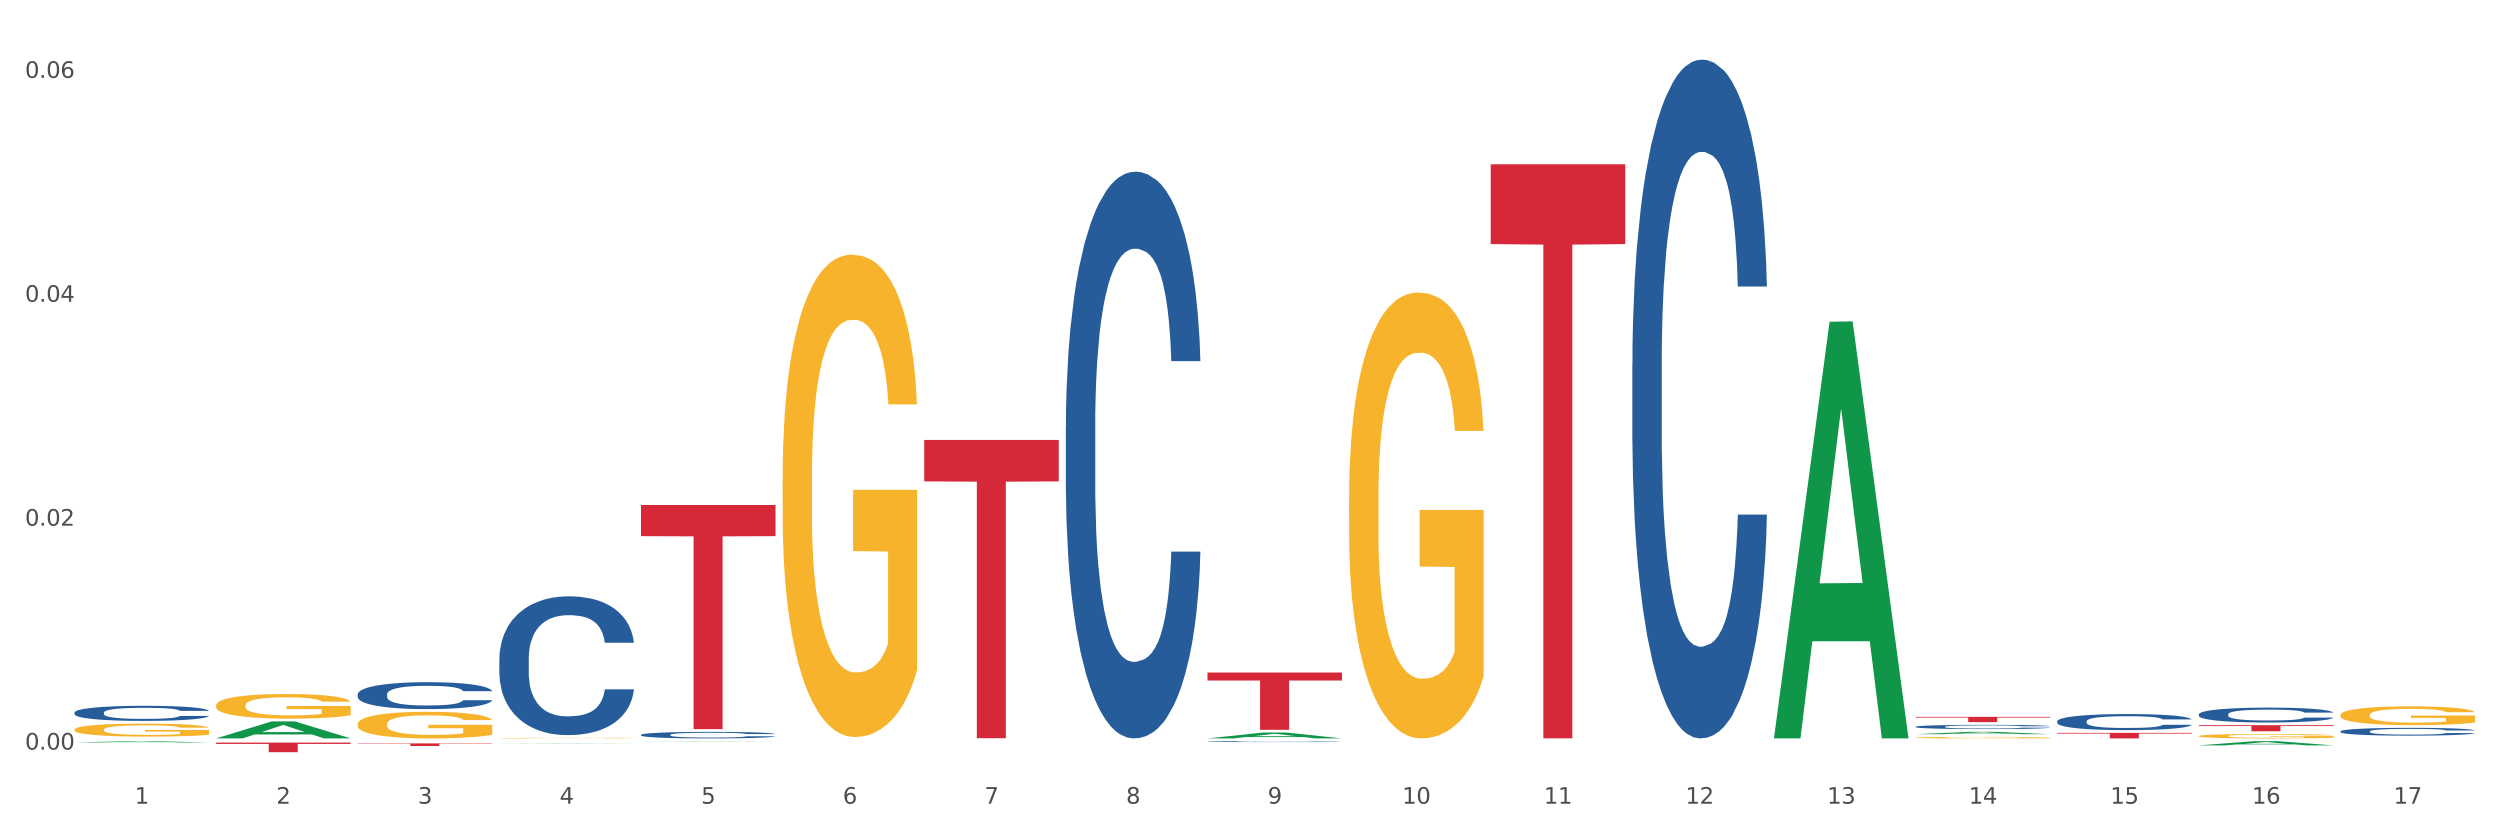 <?xml version="1.0" encoding="utf-8" standalone="no"?>
<!DOCTYPE svg PUBLIC "-//W3C//DTD SVG 1.1//EN"
  "http://www.w3.org/Graphics/SVG/1.1/DTD/svg11.dtd">
<svg xmlns:xlink="http://www.w3.org/1999/xlink" width="1080pt" height="360pt" viewBox="0 0 1080 360" xmlns="http://www.w3.org/2000/svg" version="1.1">
 <rect x="0" y="0" width="1080" height="360" fill="#333333" stroke="none"/>
 <defs>
  <style type="text/css">*{stroke-linejoin: round; stroke-linecap: butt}</style>
 </defs>
 <g id="figure_1">
  <g id="patch_1">
   <path d="M 0 360 
L 1080 360 
L 1080 0 
L 0 0 
z
" style="fill: #ffffff; stroke: #ffffff; stroke-linejoin: miter"/>
  </g>
  <g id="axes_1">
   <g id="matplotlib.axis_1">
    <g id="xtick_1">
     <g id="text_1">
      <!-- 1 -->
      <g style="fill: #4d4d4d" transform="translate(58.182 347.204) scale(0.096 -0.096)">
       <defs>
        <path id="DejaVuSans-31" d="M 794 531 
L 1825 531 
L 1825 4091 
L 703 3866 
L 703 4441 
L 1819 4666 
L 2450 4666 
L 2450 531 
L 3481 531 
L 3481 0 
L 794 0 
L 794 531 
z
" transform="scale(0.016)"/>
       </defs>
       <use xlink:href="#DejaVuSans-31"/>
      </g>
     </g>
    </g>
    <g id="xtick_2">
     <g id="text_2">
      <!-- 2 -->
      <g style="fill: #4d4d4d" transform="translate(119.364 347.204) scale(0.096 -0.096)">
       <defs>
        <path id="DejaVuSans-32" d="M 1228 531 
L 3431 531 
L 3431 0 
L 469 0 
L 469 531 
Q 828 903 1448 1529 
Q 2069 2156 2228 2338 
Q 2531 2678 2651 2914 
Q 2772 3150 2772 3378 
Q 2772 3750 2511 3984 
Q 2250 4219 1831 4219 
Q 1534 4219 1204 4116 
Q 875 4013 500 3803 
L 500 4441 
Q 881 4594 1212 4672 
Q 1544 4750 1819 4750 
Q 2544 4750 2975 4387 
Q 3406 4025 3406 3419 
Q 3406 3131 3298 2873 
Q 3191 2616 2906 2266 
Q 2828 2175 2409 1742 
Q 1991 1309 1228 531 
z
" transform="scale(0.016)"/>
       </defs>
       <use xlink:href="#DejaVuSans-32"/>
      </g>
     </g>
    </g>
    <g id="xtick_3">
     <g id="text_3">
      <!-- 3 -->
      <g style="fill: #4d4d4d" transform="translate(180.545 347.204) scale(0.096 -0.096)">
       <defs>
        <path id="DejaVuSans-33" d="M 2597 2516 
Q 3050 2419 3304 2112 
Q 3559 1806 3559 1356 
Q 3559 666 3084 287 
Q 2609 -91 1734 -91 
Q 1441 -91 1130 -33 
Q 819 25 488 141 
L 488 750 
Q 750 597 1062 519 
Q 1375 441 1716 441 
Q 2309 441 2620 675 
Q 2931 909 2931 1356 
Q 2931 1769 2642 2001 
Q 2353 2234 1838 2234 
L 1294 2234 
L 1294 2753 
L 1863 2753 
Q 2328 2753 2575 2939 
Q 2822 3125 2822 3475 
Q 2822 3834 2567 4026 
Q 2313 4219 1838 4219 
Q 1578 4219 1281 4162 
Q 984 4106 628 3988 
L 628 4550 
Q 988 4650 1302 4700 
Q 1616 4750 1894 4750 
Q 2613 4750 3031 4423 
Q 3450 4097 3450 3541 
Q 3450 3153 3228 2886 
Q 3006 2619 2597 2516 
z
" transform="scale(0.016)"/>
       </defs>
       <use xlink:href="#DejaVuSans-33"/>
      </g>
     </g>
    </g>
    <g id="xtick_4">
     <g id="text_4">
      <!-- 4 -->
      <g style="fill: #4d4d4d" transform="translate(241.726 347.204) scale(0.096 -0.096)">
       <defs>
        <path id="DejaVuSans-34" d="M 2419 4116 
L 825 1625 
L 2419 1625 
L 2419 4116 
z
M 2253 4666 
L 3047 4666 
L 3047 1625 
L 3713 1625 
L 3713 1100 
L 3047 1100 
L 3047 0 
L 2419 0 
L 2419 1100 
L 313 1100 
L 313 1709 
L 2253 4666 
z
" transform="scale(0.016)"/>
       </defs>
       <use xlink:href="#DejaVuSans-34"/>
      </g>
     </g>
    </g>
    <g id="xtick_5">
     <g id="text_5">
      <!-- 5 -->
      <g style="fill: #4d4d4d" transform="translate(302.908 347.204) scale(0.096 -0.096)">
       <defs>
        <path id="DejaVuSans-35" d="M 691 4666 
L 3169 4666 
L 3169 4134 
L 1269 4134 
L 1269 2991 
Q 1406 3038 1543 3061 
Q 1681 3084 1819 3084 
Q 2600 3084 3056 2656 
Q 3513 2228 3513 1497 
Q 3513 744 3044 326 
Q 2575 -91 1722 -91 
Q 1428 -91 1123 -41 
Q 819 9 494 109 
L 494 744 
Q 775 591 1075 516 
Q 1375 441 1709 441 
Q 2250 441 2565 725 
Q 2881 1009 2881 1497 
Q 2881 1984 2565 2268 
Q 2250 2553 1709 2553 
Q 1456 2553 1204 2497 
Q 953 2441 691 2322 
L 691 4666 
z
" transform="scale(0.016)"/>
       </defs>
       <use xlink:href="#DejaVuSans-35"/>
      </g>
     </g>
    </g>
    <g id="xtick_6">
     <g id="text_6">
      <!-- 6 -->
      <g style="fill: #4d4d4d" transform="translate(364.089 347.204) scale(0.096 -0.096)">
       <defs>
        <path id="DejaVuSans-36" d="M 2113 2584 
Q 1688 2584 1439 2293 
Q 1191 2003 1191 1497 
Q 1191 994 1439 701 
Q 1688 409 2113 409 
Q 2538 409 2786 701 
Q 3034 994 3034 1497 
Q 3034 2003 2786 2293 
Q 2538 2584 2113 2584 
z
M 3366 4563 
L 3366 3988 
Q 3128 4100 2886 4159 
Q 2644 4219 2406 4219 
Q 1781 4219 1451 3797 
Q 1122 3375 1075 2522 
Q 1259 2794 1537 2939 
Q 1816 3084 2150 3084 
Q 2853 3084 3261 2657 
Q 3669 2231 3669 1497 
Q 3669 778 3244 343 
Q 2819 -91 2113 -91 
Q 1303 -91 875 529 
Q 447 1150 447 2328 
Q 447 3434 972 4092 
Q 1497 4750 2381 4750 
Q 2619 4750 2861 4703 
Q 3103 4656 3366 4563 
z
" transform="scale(0.016)"/>
       </defs>
       <use xlink:href="#DejaVuSans-36"/>
      </g>
     </g>
    </g>
    <g id="xtick_7">
     <g id="text_7">
      <!-- 7 -->
      <g style="fill: #4d4d4d" transform="translate(425.271 347.204) scale(0.096 -0.096)">
       <defs>
        <path id="DejaVuSans-37" d="M 525 4666 
L 3525 4666 
L 3525 4397 
L 1831 0 
L 1172 0 
L 2766 4134 
L 525 4134 
L 525 4666 
z
" transform="scale(0.016)"/>
       </defs>
       <use xlink:href="#DejaVuSans-37"/>
      </g>
     </g>
    </g>
    <g id="xtick_8">
     <g id="text_8">
      <!-- 8 -->
      <g style="fill: #4d4d4d" transform="translate(486.452 347.204) scale(0.096 -0.096)">
       <defs>
        <path id="DejaVuSans-38" d="M 2034 2216 
Q 1584 2216 1326 1975 
Q 1069 1734 1069 1313 
Q 1069 891 1326 650 
Q 1584 409 2034 409 
Q 2484 409 2743 651 
Q 3003 894 3003 1313 
Q 3003 1734 2745 1975 
Q 2488 2216 2034 2216 
z
M 1403 2484 
Q 997 2584 770 2862 
Q 544 3141 544 3541 
Q 544 4100 942 4425 
Q 1341 4750 2034 4750 
Q 2731 4750 3128 4425 
Q 3525 4100 3525 3541 
Q 3525 3141 3298 2862 
Q 3072 2584 2669 2484 
Q 3125 2378 3379 2068 
Q 3634 1759 3634 1313 
Q 3634 634 3220 271 
Q 2806 -91 2034 -91 
Q 1263 -91 848 271 
Q 434 634 434 1313 
Q 434 1759 690 2068 
Q 947 2378 1403 2484 
z
M 1172 3481 
Q 1172 3119 1398 2916 
Q 1625 2713 2034 2713 
Q 2441 2713 2670 2916 
Q 2900 3119 2900 3481 
Q 2900 3844 2670 4047 
Q 2441 4250 2034 4250 
Q 1625 4250 1398 4047 
Q 1172 3844 1172 3481 
z
" transform="scale(0.016)"/>
       </defs>
       <use xlink:href="#DejaVuSans-38"/>
      </g>
     </g>
    </g>
    <g id="xtick_9">
     <g id="text_9">
      <!-- 9 -->
      <g style="fill: #4d4d4d" transform="translate(547.634 347.204) scale(0.096 -0.096)">
       <defs>
        <path id="DejaVuSans-39" d="M 703 97 
L 703 672 
Q 941 559 1184 500 
Q 1428 441 1663 441 
Q 2288 441 2617 861 
Q 2947 1281 2994 2138 
Q 2813 1869 2534 1725 
Q 2256 1581 1919 1581 
Q 1219 1581 811 2004 
Q 403 2428 403 3163 
Q 403 3881 828 4315 
Q 1253 4750 1959 4750 
Q 2769 4750 3195 4129 
Q 3622 3509 3622 2328 
Q 3622 1225 3098 567 
Q 2575 -91 1691 -91 
Q 1453 -91 1209 -44 
Q 966 3 703 97 
z
M 1959 2075 
Q 2384 2075 2632 2365 
Q 2881 2656 2881 3163 
Q 2881 3666 2632 3958 
Q 2384 4250 1959 4250 
Q 1534 4250 1286 3958 
Q 1038 3666 1038 3163 
Q 1038 2656 1286 2365 
Q 1534 2075 1959 2075 
z
" transform="scale(0.016)"/>
       </defs>
       <use xlink:href="#DejaVuSans-39"/>
      </g>
     </g>
    </g>
    <g id="xtick_10">
     <g id="text_10">
      <!-- 10 -->
      <g style="fill: #4d4d4d" transform="translate(605.761 347.204) scale(0.096 -0.096)">
       <defs>
        <path id="DejaVuSans-30" d="M 2034 4250 
Q 1547 4250 1301 3770 
Q 1056 3291 1056 2328 
Q 1056 1369 1301 889 
Q 1547 409 2034 409 
Q 2525 409 2770 889 
Q 3016 1369 3016 2328 
Q 3016 3291 2770 3770 
Q 2525 4250 2034 4250 
z
M 2034 4750 
Q 2819 4750 3233 4129 
Q 3647 3509 3647 2328 
Q 3647 1150 3233 529 
Q 2819 -91 2034 -91 
Q 1250 -91 836 529 
Q 422 1150 422 2328 
Q 422 3509 836 4129 
Q 1250 4750 2034 4750 
z
" transform="scale(0.016)"/>
       </defs>
       <use xlink:href="#DejaVuSans-31"/>
       <use xlink:href="#DejaVuSans-30" transform="translate(63.623 0)"/>
      </g>
     </g>
    </g>
    <g id="xtick_11">
     <g id="text_11">
      <!-- 11 -->
      <g style="fill: #4d4d4d" transform="translate(666.942 347.204) scale(0.096 -0.096)">
       <use xlink:href="#DejaVuSans-31"/>
       <use xlink:href="#DejaVuSans-31" transform="translate(63.623 0)"/>
      </g>
     </g>
    </g>
    <g id="xtick_12">
     <g id="text_12">
      <!-- 12 -->
      <g style="fill: #4d4d4d" transform="translate(728.124 347.204) scale(0.096 -0.096)">
       <use xlink:href="#DejaVuSans-31"/>
       <use xlink:href="#DejaVuSans-32" transform="translate(63.623 0)"/>
      </g>
     </g>
    </g>
    <g id="xtick_13">
     <g id="text_13">
      <!-- 13 -->
      <g style="fill: #4d4d4d" transform="translate(789.305 347.204) scale(0.096 -0.096)">
       <use xlink:href="#DejaVuSans-31"/>
       <use xlink:href="#DejaVuSans-33" transform="translate(63.623 0)"/>
      </g>
     </g>
    </g>
    <g id="xtick_14">
     <g id="text_14">
      <!-- 14 -->
      <g style="fill: #4d4d4d" transform="translate(850.487 347.204) scale(0.096 -0.096)">
       <use xlink:href="#DejaVuSans-31"/>
       <use xlink:href="#DejaVuSans-34" transform="translate(63.623 0)"/>
      </g>
     </g>
    </g>
    <g id="xtick_15">
     <g id="text_15">
      <!-- 15 -->
      <g style="fill: #4d4d4d" transform="translate(911.668 347.204) scale(0.096 -0.096)">
       <use xlink:href="#DejaVuSans-31"/>
       <use xlink:href="#DejaVuSans-35" transform="translate(63.623 0)"/>
      </g>
     </g>
    </g>
    <g id="xtick_16">
     <g id="text_16">
      <!-- 16 -->
      <g style="fill: #4d4d4d" transform="translate(972.849 347.204) scale(0.096 -0.096)">
       <use xlink:href="#DejaVuSans-31"/>
       <use xlink:href="#DejaVuSans-36" transform="translate(63.623 0)"/>
      </g>
     </g>
    </g>
    <g id="xtick_17">
     <g id="text_17">
      <!-- 17 -->
      <g style="fill: #4d4d4d" transform="translate(1034.031 347.204) scale(0.096 -0.096)">
       <use xlink:href="#DejaVuSans-31"/>
       <use xlink:href="#DejaVuSans-37" transform="translate(63.623 0)"/>
      </g>
     </g>
    </g>
    <g id="xtick_18"/>
    <g id="xtick_19"/>
    <g id="xtick_20"/>
    <g id="xtick_21"/>
    <g id="xtick_22"/>
    <g id="xtick_23"/>
    <g id="xtick_24"/>
    <g id="xtick_25"/>
    <g id="xtick_26"/>
    <g id="xtick_27"/>
    <g id="xtick_28"/>
    <g id="xtick_29"/>
    <g id="xtick_30"/>
    <g id="xtick_31"/>
    <g id="xtick_32"/>
    <g id="xtick_33"/>
   </g>
   <g id="matplotlib.axis_2">
    <g id="ytick_1">
     <g id="text_18">
      <!-- 0.00 -->
      <g style="fill: #4d4d4d" transform="translate(10.8 323.822) scale(0.096 -0.096)">
       <defs>
        <path id="DejaVuSans-2e" d="M 684 794 
L 1344 794 
L 1344 0 
L 684 0 
L 684 794 
z
" transform="scale(0.016)"/>
       </defs>
       <use xlink:href="#DejaVuSans-30"/>
       <use xlink:href="#DejaVuSans-2e" transform="translate(63.623 0)"/>
       <use xlink:href="#DejaVuSans-30" transform="translate(95.41 0)"/>
       <use xlink:href="#DejaVuSans-30" transform="translate(159.033 0)"/>
      </g>
     </g>
    </g>
    <g id="ytick_2">
     <g id="text_19">
      <!-- 0.02 -->
      <g style="fill: #4d4d4d" transform="translate(10.8 227.096) scale(0.096 -0.096)">
       <use xlink:href="#DejaVuSans-30"/>
       <use xlink:href="#DejaVuSans-2e" transform="translate(63.623 0)"/>
       <use xlink:href="#DejaVuSans-30" transform="translate(95.41 0)"/>
       <use xlink:href="#DejaVuSans-32" transform="translate(159.033 0)"/>
      </g>
     </g>
    </g>
    <g id="ytick_3">
     <g id="text_20">
      <!-- 0.04 -->
      <g style="fill: #4d4d4d" transform="translate(10.8 130.37) scale(0.096 -0.096)">
       <use xlink:href="#DejaVuSans-30"/>
       <use xlink:href="#DejaVuSans-2e" transform="translate(63.623 0)"/>
       <use xlink:href="#DejaVuSans-30" transform="translate(95.41 0)"/>
       <use xlink:href="#DejaVuSans-34" transform="translate(159.033 0)"/>
      </g>
     </g>
    </g>
    <g id="ytick_4">
     <g id="text_21">
      <!-- 0.06 -->
      <g style="fill: #4d4d4d" transform="translate(10.8 33.644) scale(0.096 -0.096)">
       <use xlink:href="#DejaVuSans-30"/>
       <use xlink:href="#DejaVuSans-2e" transform="translate(63.623 0)"/>
       <use xlink:href="#DejaVuSans-30" transform="translate(95.41 0)"/>
       <use xlink:href="#DejaVuSans-36" transform="translate(159.033 0)"/>
      </g>
     </g>
    </g>
    <g id="ytick_5"/>
    <g id="ytick_6"/>
    <g id="ytick_7"/>
   </g>
   <g id="PolyCollection_1">
    <path d="M 32.175 320.747 
L 32.235 320.746 
L 56.203 320.175 
L 66.15 320.175 
L 90.297 320.748 
L 78.793 320.748 
L 73.58 320.614 
L 48.833 320.614 
L 48.653 320.617 
L 43.62 320.748 
L 32.175 320.748 
L 32.175 320.747 
L 51.949 320.535 
L 70.464 320.534 
L 61.296 320.297 
L 61.176 320.296 
L 61.056 320.297 
L 51.889 320.534 
L 51.949 320.535 
L 32.175 320.747 
z
" clip-path="url(#p7a2dc5cc2f)" style="fill: #109648"/>
    <path d="M 93.356 318.983 
L 93.416 318.976 
L 117.384 311.64 
L 127.331 311.633 
L 151.479 318.997 
L 139.974 318.997 
L 134.761 317.282 
L 110.014 317.282 
L 109.834 317.31 
L 104.801 318.997 
L 93.356 318.997 
L 93.356 318.983 
L 113.13 316.259 
L 131.645 316.252 
L 122.478 313.203 
L 122.358 313.189 
L 122.238 313.21 
L 113.07 316.252 
L 113.13 316.259 
L 93.356 318.983 
z
" clip-path="url(#p7a2dc5cc2f)" style="fill: #109648"/>
    <path d="M 1011.078 308.894 
L 1011.146 308.886 
L 1011.146 308.62 
L 1011.284 308.391 
L 1011.97 307.837 
L 1012.999 307.379 
L 1013.754 307.135 
L 1014.509 306.935 
L 1015.401 306.736 
L 1016.499 306.529 
L 1018.489 306.226 
L 1019.724 306.07 
L 1021.234 305.908 
L 1023.978 305.671 
L 1025.969 305.538 
L 1028.027 305.427 
L 1031.39 305.294 
L 1033.585 305.235 
L 1035.919 305.191 
L 1038.732 305.161 
L 1040.859 305.154 
L 1045.526 305.176 
L 1049.506 305.243 
L 1051.427 305.294 
L 1053.897 305.383 
L 1055.201 305.442 
L 1057.328 305.56 
L 1059.524 305.716 
L 1061.034 305.849 
L 1063.299 306.1 
L 1065.014 306.351 
L 1066.592 306.662 
L 1067.416 306.876 
L 1068.033 307.075 
L 1068.582 307.305 
L 1069.131 307.667 
L 1056.78 307.667 
L 1056.299 307.408 
L 1055.544 307.164 
L 1054.446 306.928 
L 1053.486 306.78 
L 1051.839 306.595 
L 1050.329 306.477 
L 1048.751 306.388 
L 1046.829 306.314 
L 1045.32 306.277 
L 1043.192 306.248 
L 1039.007 306.255 
L 1036.193 306.314 
L 1034.272 306.388 
L 1033.037 306.455 
L 1031.939 306.529 
L 1030.703 306.632 
L 1029.262 306.787 
L 1028.233 306.928 
L 1027.204 307.105 
L 1026.38 307.282 
L 1025.625 307.489 
L 1025.008 307.711 
L 1024.527 307.94 
L 1024.116 308.221 
L 1023.773 308.687 
L 1023.773 309.699 
L 1023.91 309.928 
L 1024.253 310.231 
L 1024.665 310.46 
L 1025.351 310.734 
L 1025.969 310.919 
L 1027.135 311.185 
L 1028.439 311.406 
L 1029.468 311.547 
L 1030.498 311.665 
L 1032.282 311.828 
L 1034.272 311.961 
L 1035.987 312.042 
L 1038.32 312.116 
L 1039.899 312.145 
L 1041.271 312.16 
L 1044.634 312.16 
L 1047.035 312.138 
L 1049.712 312.086 
L 1051.77 312.02 
L 1053.486 311.938 
L 1055.407 311.805 
L 1056.642 311.68 
L 1056.642 310.135 
L 1041.546 310.128 
L 1041.546 309.1 
L 1069.2 309.1 
L 1069.2 312.116 
L 1068.033 312.271 
L 1066.73 312.411 
L 1065.357 312.537 
L 1063.299 312.692 
L 1060.828 312.84 
L 1058.632 312.944 
L 1056.299 313.032 
L 1053.554 313.114 
L 1049.986 313.187 
L 1047.79 313.217 
L 1045.045 313.239 
L 1041.82 313.247 
L 1039.007 313.232 
L 1036.262 313.195 
L 1033.38 313.128 
L 1030.566 313.032 
L 1028.439 312.936 
L 1026.312 312.818 
L 1024.047 312.663 
L 1022.263 312.515 
L 1020.891 312.382 
L 1019.381 312.212 
L 1017.734 311.99 
L 1016.499 311.791 
L 1015.401 311.584 
L 1014.234 311.318 
L 1013.411 311.089 
L 1012.587 310.8 
L 1012.107 310.586 
L 1011.558 310.253 
L 1011.146 309.788 
L 1011.078 308.894 
z
" clip-path="url(#p7a2dc5cc2f)" style="fill: #f7b32b"/>
    <path d="M 338.082 206.301 
L 338.151 206.111 
L 338.151 199.26 
L 338.288 193.36 
L 338.974 179.086 
L 340.003 167.286 
L 340.758 161.006 
L 341.513 155.868 
L 342.405 150.729 
L 343.503 145.4 
L 345.493 137.597 
L 346.728 133.601 
L 348.238 129.414 
L 350.983 123.323 
L 352.973 119.898 
L 355.032 117.043 
L 358.394 113.617 
L 360.59 112.095 
L 362.923 110.953 
L 365.737 110.192 
L 367.864 110.001 
L 372.53 110.572 
L 376.51 112.285 
L 378.431 113.617 
L 380.902 115.901 
L 382.206 117.424 
L 384.333 120.469 
L 386.529 124.465 
L 388.038 127.891 
L 390.303 134.362 
L 392.019 140.833 
L 393.597 148.826 
L 394.42 154.345 
L 395.038 159.484 
L 395.587 165.383 
L 396.136 174.709 
L 383.784 174.709 
L 383.304 168.048 
L 382.549 161.767 
L 381.451 155.677 
L 380.49 151.871 
L 378.843 147.113 
L 377.334 144.068 
L 375.755 141.784 
L 373.834 139.881 
L 372.324 138.929 
L 370.197 138.168 
L 366.011 138.358 
L 363.198 139.881 
L 361.276 141.784 
L 360.041 143.497 
L 358.943 145.4 
L 357.708 148.065 
L 356.267 152.061 
L 355.237 155.677 
L 354.208 160.245 
L 353.385 164.812 
L 352.63 170.141 
L 352.012 175.851 
L 351.532 181.75 
L 351.12 188.982 
L 350.777 200.972 
L 350.777 227.046 
L 350.914 232.945 
L 351.257 240.748 
L 351.669 246.648 
L 352.355 253.69 
L 352.973 258.448 
L 354.139 265.299 
L 355.443 271.009 
L 356.473 274.625 
L 357.502 277.67 
L 359.286 281.857 
L 361.276 285.282 
L 362.992 287.376 
L 365.325 289.279 
L 366.903 290.04 
L 368.276 290.421 
L 371.638 290.421 
L 374.04 289.85 
L 376.716 288.518 
L 378.775 286.805 
L 380.49 284.711 
L 382.412 281.286 
L 383.647 278.05 
L 383.647 238.274 
L 368.55 238.084 
L 368.55 211.63 
L 396.204 211.63 
L 396.204 289.279 
L 395.038 293.276 
L 393.734 296.892 
L 392.362 300.127 
L 390.303 304.124 
L 387.833 307.93 
L 385.637 310.594 
L 383.304 312.878 
L 380.559 314.972 
L 376.99 316.875 
L 374.795 317.636 
L 372.05 318.207 
L 368.824 318.397 
L 366.011 318.017 
L 363.266 317.065 
L 360.384 315.352 
L 357.571 312.878 
L 355.443 310.404 
L 353.316 307.359 
L 351.052 303.362 
L 349.267 299.556 
L 347.895 296.13 
L 346.385 291.753 
L 344.738 286.044 
L 343.503 280.905 
L 342.405 275.576 
L 341.239 268.725 
L 340.415 262.825 
L 339.592 255.403 
L 339.111 249.884 
L 338.562 241.319 
L 338.151 229.329 
L 338.082 206.301 
z
" clip-path="url(#p7a2dc5cc2f)" style="fill: #f7b32b"/>
    <path d="M 827.533 317.176 
L 827.593 317.175 
L 851.561 316.132 
L 861.508 316.131 
L 885.656 317.178 
L 874.151 317.178 
L 868.938 316.934 
L 844.191 316.934 
L 844.011 316.938 
L 838.978 317.178 
L 827.533 317.178 
L 827.533 317.176 
L 847.307 316.789 
L 865.822 316.788 
L 856.654 316.354 
L 856.535 316.352 
L 856.415 316.355 
L 847.247 316.788 
L 847.307 316.789 
L 827.533 317.176 
z
" clip-path="url(#p7a2dc5cc2f)" style="fill: #109648"/>
    <path d="M 949.896 321.995 
L 949.956 321.993 
L 973.924 320.176 
L 983.871 320.175 
L 1008.019 321.998 
L 996.514 321.998 
L 991.301 321.574 
L 966.554 321.574 
L 966.374 321.581 
L 961.341 321.998 
L 949.896 321.998 
L 949.896 321.995 
L 969.67 321.32 
L 988.185 321.319 
L 979.017 320.563 
L 978.897 320.56 
L 978.778 320.565 
L 969.61 321.319 
L 969.67 321.32 
L 949.896 321.995 
z
" clip-path="url(#p7a2dc5cc2f)" style="fill: #109648"/>
    <path d="M 949.896 313.291 
L 1008.019 313.291 
L 1008.019 313.656 
L 985.155 313.658 
L 985.155 315.914 
L 972.622 315.914 
L 972.622 313.658 
L 949.896 313.656 
L 949.896 313.294 
L 949.896 313.291 
z
" clip-path="url(#p7a2dc5cc2f)" style="fill: #d62839"/>
    <path d="M 93.356 304.733 
L 93.425 304.723 
L 93.425 304.373 
L 93.562 304.072 
L 94.248 303.344 
L 95.278 302.741 
L 96.033 302.421 
L 96.787 302.158 
L 97.68 301.896 
L 98.778 301.624 
L 100.768 301.226 
L 102.003 301.022 
L 103.512 300.808 
L 106.257 300.497 
L 108.247 300.322 
L 110.306 300.176 
L 113.668 300.001 
L 115.864 299.924 
L 118.197 299.865 
L 121.011 299.826 
L 123.138 299.817 
L 127.804 299.846 
L 131.784 299.933 
L 133.706 300.001 
L 136.176 300.118 
L 137.48 300.196 
L 139.607 300.351 
L 141.803 300.555 
L 143.313 300.73 
L 145.577 301.06 
L 147.293 301.391 
L 148.871 301.799 
L 149.695 302.081 
L 150.312 302.343 
L 150.861 302.644 
L 151.41 303.12 
L 139.058 303.12 
L 138.578 302.78 
L 137.823 302.459 
L 136.725 302.149 
L 135.764 301.954 
L 134.118 301.711 
L 132.608 301.556 
L 131.03 301.439 
L 129.108 301.342 
L 127.599 301.294 
L 125.471 301.255 
L 121.285 301.264 
L 118.472 301.342 
L 116.55 301.439 
L 115.315 301.527 
L 114.217 301.624 
L 112.982 301.76 
L 111.541 301.964 
L 110.512 302.149 
L 109.482 302.382 
L 108.659 302.615 
L 107.904 302.887 
L 107.287 303.178 
L 106.806 303.48 
L 106.394 303.849 
L 106.051 304.461 
L 106.051 305.792 
L 106.189 306.093 
L 106.532 306.492 
L 106.943 306.793 
L 107.63 307.152 
L 108.247 307.395 
L 109.414 307.745 
L 110.718 308.036 
L 111.747 308.221 
L 112.776 308.376 
L 114.56 308.59 
L 116.55 308.765 
L 118.266 308.872 
L 120.599 308.969 
L 122.177 309.008 
L 123.55 309.027 
L 126.912 309.027 
L 129.314 308.998 
L 131.99 308.93 
L 134.049 308.843 
L 135.764 308.736 
L 137.686 308.561 
L 138.921 308.396 
L 138.921 306.365 
L 123.824 306.356 
L 123.824 305.005 
L 151.479 305.005 
L 151.479 308.969 
L 150.312 309.173 
L 149.008 309.358 
L 147.636 309.523 
L 145.577 309.727 
L 143.107 309.921 
L 140.911 310.057 
L 138.578 310.174 
L 135.833 310.281 
L 132.265 310.378 
L 130.069 310.417 
L 127.324 310.446 
L 124.099 310.456 
L 121.285 310.436 
L 118.54 310.388 
L 115.658 310.3 
L 112.845 310.174 
L 110.718 310.048 
L 108.59 309.892 
L 106.326 309.688 
L 104.542 309.494 
L 103.169 309.319 
L 101.66 309.095 
L 100.013 308.804 
L 98.778 308.542 
L 97.68 308.27 
L 96.513 307.92 
L 95.69 307.619 
L 94.866 307.24 
L 94.386 306.958 
L 93.837 306.521 
L 93.425 305.909 
L 93.356 304.733 
z
" clip-path="url(#p7a2dc5cc2f)" style="fill: #f7b32b"/>
    <path d="M 154.538 312.816 
L 154.606 312.806 
L 154.606 312.428 
L 154.744 312.103 
L 155.43 311.316 
L 156.459 310.665 
L 157.214 310.319 
L 157.969 310.036 
L 158.861 309.752 
L 159.959 309.458 
L 161.949 309.028 
L 163.184 308.808 
L 164.694 308.577 
L 167.439 308.241 
L 169.429 308.052 
L 171.487 307.895 
L 174.85 307.706 
L 177.046 307.622 
L 179.379 307.559 
L 182.192 307.517 
L 184.32 307.507 
L 188.986 307.538 
L 192.966 307.632 
L 194.887 307.706 
L 197.358 307.832 
L 198.661 307.916 
L 200.789 308.084 
L 202.985 308.304 
L 204.494 308.493 
L 206.759 308.85 
L 208.474 309.207 
L 210.053 309.647 
L 210.876 309.952 
L 211.494 310.235 
L 212.043 310.56 
L 212.592 311.074 
L 200.24 311.074 
L 199.759 310.707 
L 199.005 310.361 
L 197.907 310.025 
L 196.946 309.815 
L 195.299 309.553 
L 193.789 309.385 
L 192.211 309.259 
L 190.29 309.154 
L 188.78 309.102 
L 186.653 309.06 
L 182.467 309.07 
L 179.653 309.154 
L 177.732 309.259 
L 176.497 309.353 
L 175.399 309.458 
L 174.164 309.605 
L 172.723 309.826 
L 171.693 310.025 
L 170.664 310.277 
L 169.84 310.529 
L 169.086 310.823 
L 168.468 311.137 
L 167.988 311.463 
L 167.576 311.861 
L 167.233 312.522 
L 167.233 313.96 
L 167.37 314.285 
L 167.713 314.716 
L 168.125 315.041 
L 168.811 315.429 
L 169.429 315.692 
L 170.595 316.069 
L 171.899 316.384 
L 172.928 316.584 
L 173.958 316.751 
L 175.742 316.982 
L 177.732 317.171 
L 179.447 317.287 
L 181.781 317.392 
L 183.359 317.433 
L 184.731 317.454 
L 188.094 317.454 
L 190.495 317.423 
L 193.172 317.35 
L 195.23 317.255 
L 196.946 317.14 
L 198.867 316.951 
L 200.102 316.772 
L 200.102 314.579 
L 185.006 314.569 
L 185.006 313.11 
L 212.66 313.11 
L 212.66 317.392 
L 211.494 317.612 
L 210.19 317.811 
L 208.817 317.99 
L 206.759 318.21 
L 204.288 318.42 
L 202.092 318.567 
L 199.759 318.693 
L 197.014 318.808 
L 193.446 318.913 
L 191.25 318.955 
L 188.505 318.987 
L 185.28 318.997 
L 182.467 318.976 
L 179.722 318.924 
L 176.84 318.829 
L 174.026 318.693 
L 171.899 318.556 
L 169.772 318.388 
L 167.507 318.168 
L 165.723 317.958 
L 164.351 317.769 
L 162.841 317.528 
L 161.194 317.213 
L 159.959 316.93 
L 158.861 316.636 
L 157.694 316.258 
L 156.871 315.933 
L 156.048 315.524 
L 155.567 315.219 
L 155.018 314.747 
L 154.606 314.086 
L 154.538 312.816 
z
" clip-path="url(#p7a2dc5cc2f)" style="fill: #f7b32b"/>
    <path d="M 215.719 318.861 
L 215.788 318.86 
L 215.788 318.852 
L 215.925 318.845 
L 216.611 318.827 
L 217.641 318.813 
L 218.395 318.805 
L 219.15 318.799 
L 220.042 318.793 
L 221.14 318.786 
L 223.13 318.777 
L 224.366 318.772 
L 225.875 318.767 
L 228.62 318.759 
L 230.61 318.755 
L 232.669 318.752 
L 236.031 318.748 
L 238.227 318.746 
L 240.56 318.744 
L 243.374 318.743 
L 245.501 318.743 
L 250.167 318.744 
L 254.147 318.746 
L 256.069 318.748 
L 258.539 318.75 
L 259.843 318.752 
L 261.97 318.756 
L 264.166 318.761 
L 265.676 318.765 
L 267.94 318.773 
L 269.656 318.781 
L 271.234 318.791 
L 272.057 318.797 
L 272.675 318.803 
L 273.224 318.811 
L 273.773 318.822 
L 261.421 318.822 
L 260.941 318.814 
L 260.186 318.806 
L 259.088 318.799 
L 258.127 318.794 
L 256.48 318.788 
L 254.971 318.785 
L 253.392 318.782 
L 251.471 318.78 
L 249.961 318.778 
L 247.834 318.778 
L 243.648 318.778 
L 240.835 318.78 
L 238.913 318.782 
L 237.678 318.784 
L 236.58 318.786 
L 235.345 318.79 
L 233.904 318.794 
L 232.875 318.799 
L 231.845 318.804 
L 231.022 318.81 
L 230.267 318.816 
L 229.649 318.823 
L 229.169 318.831 
L 228.757 318.839 
L 228.414 318.854 
L 228.414 318.886 
L 228.551 318.893 
L 228.895 318.902 
L 229.306 318.91 
L 229.993 318.918 
L 230.61 318.924 
L 231.777 318.932 
L 233.08 318.939 
L 234.11 318.944 
L 235.139 318.947 
L 236.923 318.953 
L 238.913 318.957 
L 240.629 318.959 
L 242.962 318.962 
L 244.54 318.963 
L 245.913 318.963 
L 249.275 318.963 
L 251.677 318.962 
L 254.353 318.961 
L 256.412 318.959 
L 258.127 318.956 
L 260.049 318.952 
L 261.284 318.948 
L 261.284 318.899 
L 246.187 318.899 
L 246.187 318.867 
L 273.842 318.867 
L 273.842 318.962 
L 272.675 318.966 
L 271.371 318.971 
L 269.999 318.975 
L 267.94 318.98 
L 265.47 318.984 
L 263.274 318.988 
L 260.941 318.99 
L 258.196 318.993 
L 254.628 318.995 
L 252.432 318.996 
L 249.687 318.997 
L 246.462 318.997 
L 243.648 318.997 
L 240.903 318.995 
L 238.021 318.993 
L 235.208 318.99 
L 233.08 318.987 
L 230.953 318.984 
L 228.689 318.979 
L 226.905 318.974 
L 225.532 318.97 
L 224.022 318.965 
L 222.376 318.958 
L 221.14 318.951 
L 220.042 318.945 
L 218.876 318.937 
L 218.052 318.929 
L 217.229 318.92 
L 216.749 318.914 
L 216.2 318.903 
L 215.788 318.889 
L 215.719 318.861 
z
" clip-path="url(#p7a2dc5cc2f)" style="fill: #f7b32b"/>
    <path d="M 32.175 307.838 
L 32.244 307.832 
L 32.244 307.665 
L 32.45 307.439 
L 33.206 307.022 
L 34.167 306.706 
L 35.816 306.336 
L 36.709 306.181 
L 37.877 306.008 
L 40.282 305.728 
L 43.03 305.49 
L 44.954 305.359 
L 46.396 305.275 
L 49.625 305.126 
L 51.48 305.061 
L 53.404 305.007 
L 55.053 304.971 
L 57.801 304.93 
L 60 304.912 
L 62.542 304.906 
L 64.671 304.912 
L 67.488 304.936 
L 71.61 305.007 
L 73.19 305.049 
L 75.32 305.12 
L 77.519 305.216 
L 79.305 305.311 
L 81.366 305.448 
L 83.496 305.627 
L 85.557 305.854 
L 87 306.062 
L 88.168 306.283 
L 89.198 306.551 
L 89.954 306.843 
L 90.297 307.087 
L 77.725 307.087 
L 77.381 306.867 
L 76.694 306.628 
L 76.007 306.467 
L 75.251 306.336 
L 74.084 306.187 
L 73.053 306.092 
L 71.335 305.979 
L 69.755 305.907 
L 68.45 305.865 
L 66.87 305.83 
L 63.503 305.794 
L 61.099 305.794 
L 59.587 305.806 
L 57.732 305.836 
L 56.152 305.877 
L 54.297 305.949 
L 52.854 306.026 
L 51.412 306.128 
L 50.587 306.199 
L 49.351 306.33 
L 48.526 306.438 
L 47.427 306.622 
L 46.809 306.753 
L 45.709 307.093 
L 45.228 307.344 
L 45.022 307.516 
L 44.885 307.707 
L 44.885 308.637 
L 45.297 309.054 
L 45.641 309.233 
L 46.19 309.435 
L 47.221 309.698 
L 48.732 309.954 
L 50.312 310.139 
L 51.618 310.252 
L 52.854 310.335 
L 54.091 310.401 
L 55.603 310.461 
L 56.839 310.496 
L 58.694 310.532 
L 60.893 310.55 
L 62.61 310.55 
L 66.114 310.52 
L 67.694 310.49 
L 69.206 310.449 
L 70.855 310.383 
L 72.16 310.312 
L 72.916 310.258 
L 74.152 310.145 
L 75.114 310.026 
L 75.939 309.888 
L 76.488 309.769 
L 77.106 309.59 
L 77.587 309.388 
L 77.725 309.281 
L 90.297 309.281 
L 90.023 309.495 
L 89.542 309.704 
L 88.58 309.984 
L 87.824 310.145 
L 86.656 310.341 
L 85.419 310.508 
L 83.702 310.693 
L 82.122 310.83 
L 80.473 310.949 
L 78.687 311.057 
L 75.458 311.206 
L 74.29 311.247 
L 71.816 311.319 
L 69.893 311.361 
L 67.076 311.402 
L 64.19 311.426 
L 61.167 311.432 
L 58.488 311.42 
L 55.534 311.384 
L 53.679 311.349 
L 51.618 311.295 
L 49.213 311.212 
L 46.946 311.11 
L 44.816 310.991 
L 42.824 310.854 
L 40.969 310.699 
L 38.564 310.443 
L 36.778 310.192 
L 35.473 309.96 
L 34.58 309.763 
L 33.686 309.513 
L 33.206 309.34 
L 32.45 308.923 
L 32.175 308.536 
L 32.175 307.838 
z
" clip-path="url(#p7a2dc5cc2f)" style="fill: #255c99"/>
    <path d="M 154.538 299.929 
L 154.607 299.919 
L 154.607 299.622 
L 154.813 299.218 
L 155.568 298.476 
L 156.53 297.913 
L 158.179 297.255 
L 159.072 296.979 
L 160.24 296.671 
L 162.645 296.173 
L 165.393 295.748 
L 167.317 295.515 
L 168.759 295.366 
L 171.988 295.101 
L 173.843 294.984 
L 175.767 294.888 
L 177.416 294.825 
L 180.164 294.751 
L 182.362 294.719 
L 184.904 294.708 
L 187.034 294.719 
L 189.851 294.761 
L 193.973 294.888 
L 195.553 294.963 
L 197.683 295.09 
L 199.882 295.26 
L 201.668 295.43 
L 203.729 295.674 
L 205.859 295.992 
L 207.92 296.395 
L 209.362 296.767 
L 210.53 297.16 
L 211.561 297.637 
L 212.317 298.157 
L 212.66 298.592 
L 200.088 298.592 
L 199.744 298.2 
L 199.057 297.775 
L 198.37 297.489 
L 197.614 297.255 
L 196.446 296.99 
L 195.416 296.82 
L 193.698 296.618 
L 192.118 296.491 
L 190.813 296.417 
L 189.233 296.353 
L 185.866 296.289 
L 183.462 296.289 
L 181.95 296.311 
L 180.095 296.364 
L 178.515 296.438 
L 176.66 296.565 
L 175.217 296.703 
L 173.775 296.884 
L 172.95 297.011 
L 171.713 297.244 
L 170.889 297.436 
L 169.79 297.765 
L 169.171 297.998 
L 168.072 298.603 
L 167.591 299.049 
L 167.385 299.356 
L 167.248 299.696 
L 167.248 301.352 
L 167.66 302.094 
L 168.004 302.413 
L 168.553 302.774 
L 169.584 303.241 
L 171.095 303.697 
L 172.675 304.026 
L 173.981 304.228 
L 175.217 304.376 
L 176.454 304.493 
L 177.965 304.599 
L 179.202 304.663 
L 181.057 304.726 
L 183.255 304.758 
L 184.973 304.758 
L 188.477 304.705 
L 190.057 304.652 
L 191.568 304.578 
L 193.217 304.461 
L 194.523 304.334 
L 195.278 304.238 
L 196.515 304.037 
L 197.477 303.824 
L 198.301 303.58 
L 198.851 303.368 
L 199.469 303.05 
L 199.95 302.689 
L 200.088 302.498 
L 212.66 302.498 
L 212.385 302.88 
L 211.904 303.251 
L 210.943 303.75 
L 210.187 304.037 
L 209.019 304.387 
L 207.782 304.684 
L 206.065 305.013 
L 204.485 305.257 
L 202.836 305.469 
L 201.049 305.66 
L 197.82 305.926 
L 196.652 306 
L 194.179 306.127 
L 192.256 306.202 
L 189.439 306.276 
L 186.553 306.318 
L 183.53 306.329 
L 180.851 306.308 
L 177.897 306.244 
L 176.042 306.18 
L 173.981 306.085 
L 171.576 305.936 
L 169.309 305.756 
L 167.179 305.544 
L 165.187 305.299 
L 163.332 305.024 
L 160.927 304.567 
L 159.141 304.121 
L 157.836 303.708 
L 156.942 303.357 
L 156.049 302.912 
L 155.568 302.604 
L 154.813 301.861 
L 154.538 301.171 
L 154.538 299.929 
z
" clip-path="url(#p7a2dc5cc2f)" style="fill: #255c99"/>
    <path d="M 32.175 315.195 
L 32.244 315.19 
L 32.244 315.006 
L 32.381 314.848 
L 33.067 314.465 
L 34.096 314.148 
L 34.851 313.979 
L 35.606 313.841 
L 36.498 313.703 
L 37.596 313.56 
L 39.586 313.351 
L 40.821 313.243 
L 42.331 313.131 
L 45.076 312.967 
L 47.066 312.875 
L 49.124 312.799 
L 52.487 312.707 
L 54.683 312.666 
L 57.016 312.635 
L 59.829 312.615 
L 61.957 312.61 
L 66.623 312.625 
L 70.603 312.671 
L 72.524 312.707 
L 74.995 312.768 
L 76.299 312.809 
L 78.426 312.891 
L 80.622 312.998 
L 82.131 313.09 
L 84.396 313.264 
L 86.111 313.438 
L 87.69 313.652 
L 88.513 313.8 
L 89.131 313.938 
L 89.68 314.097 
L 90.229 314.347 
L 77.877 314.347 
L 77.397 314.168 
L 76.642 314 
L 75.544 313.836 
L 74.583 313.734 
L 72.936 313.606 
L 71.426 313.524 
L 69.848 313.463 
L 67.927 313.412 
L 66.417 313.386 
L 64.29 313.366 
L 60.104 313.371 
L 57.29 313.412 
L 55.369 313.463 
L 54.134 313.509 
L 53.036 313.56 
L 51.801 313.632 
L 50.36 313.739 
L 49.33 313.836 
L 48.301 313.959 
L 47.478 314.081 
L 46.723 314.224 
L 46.105 314.378 
L 45.625 314.536 
L 45.213 314.73 
L 44.87 315.052 
L 44.87 315.752 
L 45.007 315.911 
L 45.35 316.12 
L 45.762 316.279 
L 46.448 316.468 
L 47.066 316.596 
L 48.232 316.779 
L 49.536 316.933 
L 50.566 317.03 
L 51.595 317.112 
L 53.379 317.224 
L 55.369 317.316 
L 57.085 317.372 
L 59.418 317.423 
L 60.996 317.444 
L 62.368 317.454 
L 65.731 317.454 
L 68.133 317.439 
L 70.809 317.403 
L 72.868 317.357 
L 74.583 317.301 
L 76.504 317.209 
L 77.74 317.122 
L 77.74 316.054 
L 62.643 316.049 
L 62.643 315.338 
L 90.297 315.338 
L 90.297 317.423 
L 89.131 317.531 
L 87.827 317.628 
L 86.455 317.715 
L 84.396 317.822 
L 81.926 317.924 
L 79.73 317.996 
L 77.397 318.057 
L 74.652 318.113 
L 71.083 318.164 
L 68.887 318.185 
L 66.143 318.2 
L 62.917 318.205 
L 60.104 318.195 
L 57.359 318.169 
L 54.477 318.123 
L 51.663 318.057 
L 49.536 317.991 
L 47.409 317.909 
L 45.144 317.801 
L 43.36 317.699 
L 41.988 317.607 
L 40.478 317.49 
L 38.831 317.336 
L 37.596 317.199 
L 36.498 317.055 
L 35.332 316.871 
L 34.508 316.713 
L 33.685 316.514 
L 33.204 316.366 
L 32.655 316.136 
L 32.244 315.814 
L 32.175 315.195 
z
" clip-path="url(#p7a2dc5cc2f)" style="fill: #f7b32b"/>
    <path d="M 399.263 190.063 
L 457.386 190.063 
L 457.386 207.967 
L 434.523 208.088 
L 434.523 318.903 
L 421.989 318.903 
L 421.989 208.088 
L 399.263 207.967 
L 399.263 190.184 
L 399.263 190.063 
z
" clip-path="url(#p7a2dc5cc2f)" style="fill: #d62839"/>
    <path d="M 521.626 290.54 
L 579.749 290.54 
L 579.749 293.977 
L 556.885 294 
L 556.885 315.269 
L 544.352 315.269 
L 544.352 294 
L 521.626 293.977 
L 521.626 290.563 
L 521.626 290.54 
z
" clip-path="url(#p7a2dc5cc2f)" style="fill: #d62839"/>
    <path d="M 643.989 70.975 
L 702.112 70.975 
L 702.112 105.438 
L 679.248 105.671 
L 679.248 318.969 
L 666.715 318.969 
L 666.715 105.671 
L 643.989 105.438 
L 643.989 71.208 
L 643.989 70.975 
z
" clip-path="url(#p7a2dc5cc2f)" style="fill: #d62839"/>
    <path d="M 827.533 309.675 
L 885.656 309.675 
L 885.656 309.991 
L 862.792 309.993 
L 862.792 311.952 
L 850.259 311.952 
L 850.259 309.993 
L 827.533 309.991 
L 827.533 309.677 
L 827.533 309.675 
z
" clip-path="url(#p7a2dc5cc2f)" style="fill: #d62839"/>
    <path d="M 888.715 311.591 
L 888.784 311.585 
L 888.784 311.407 
L 888.99 311.166 
L 889.745 310.723 
L 890.707 310.387 
L 892.356 309.995 
L 893.249 309.83 
L 894.417 309.646 
L 896.822 309.348 
L 899.57 309.095 
L 901.493 308.956 
L 902.936 308.867 
L 906.165 308.709 
L 908.02 308.639 
L 909.944 308.582 
L 911.593 308.544 
L 914.341 308.5 
L 916.539 308.481 
L 919.081 308.474 
L 921.211 308.481 
L 924.028 308.506 
L 928.15 308.582 
L 929.73 308.626 
L 931.86 308.702 
L 934.058 308.804 
L 935.845 308.905 
L 937.906 309.051 
L 940.036 309.241 
L 942.097 309.481 
L 943.539 309.703 
L 944.707 309.938 
L 945.738 310.223 
L 946.494 310.533 
L 946.837 310.793 
L 934.265 310.793 
L 933.921 310.558 
L 933.234 310.305 
L 932.547 310.134 
L 931.791 309.995 
L 930.623 309.836 
L 929.593 309.735 
L 927.875 309.615 
L 926.295 309.538 
L 924.99 309.494 
L 923.41 309.456 
L 920.043 309.418 
L 917.639 309.418 
L 916.127 309.431 
L 914.272 309.462 
L 912.692 309.507 
L 910.837 309.583 
L 909.394 309.665 
L 907.952 309.773 
L 907.127 309.849 
L 905.89 309.988 
L 905.066 310.102 
L 903.967 310.299 
L 903.348 310.438 
L 902.249 310.799 
L 901.768 311.065 
L 901.562 311.249 
L 901.425 311.451 
L 901.425 312.44 
L 901.837 312.883 
L 902.181 313.073 
L 902.73 313.288 
L 903.761 313.567 
L 905.272 313.84 
L 906.852 314.036 
L 908.158 314.156 
L 909.394 314.245 
L 910.631 314.315 
L 912.142 314.378 
L 913.379 314.416 
L 915.234 314.454 
L 917.432 314.473 
L 919.15 314.473 
L 922.654 314.441 
L 924.234 314.41 
L 925.745 314.365 
L 927.394 314.296 
L 928.7 314.22 
L 929.455 314.163 
L 930.692 314.042 
L 931.654 313.916 
L 932.478 313.77 
L 933.028 313.643 
L 933.646 313.453 
L 934.127 313.238 
L 934.265 313.124 
L 946.837 313.124 
L 946.562 313.352 
L 946.081 313.574 
L 945.12 313.871 
L 944.364 314.042 
L 943.196 314.251 
L 941.959 314.429 
L 940.242 314.625 
L 938.662 314.771 
L 937.013 314.897 
L 935.226 315.011 
L 931.997 315.17 
L 930.829 315.214 
L 928.356 315.29 
L 926.433 315.334 
L 923.616 315.379 
L 920.73 315.404 
L 917.707 315.41 
L 915.028 315.398 
L 912.074 315.36 
L 910.219 315.322 
L 908.158 315.265 
L 905.753 315.176 
L 903.486 315.068 
L 901.356 314.942 
L 899.364 314.796 
L 897.509 314.631 
L 895.104 314.359 
L 893.318 314.093 
L 892.013 313.846 
L 891.119 313.637 
L 890.226 313.371 
L 889.745 313.187 
L 888.99 312.744 
L 888.715 312.332 
L 888.715 311.591 
z
" clip-path="url(#p7a2dc5cc2f)" style="fill: #255c99"/>
    <path d="M 1011.078 315.942 
L 1011.146 315.939 
L 1011.146 315.853 
L 1011.352 315.736 
L 1012.108 315.52 
L 1013.07 315.356 
L 1014.719 315.165 
L 1015.612 315.085 
L 1016.78 314.995 
L 1019.185 314.85 
L 1021.933 314.727 
L 1023.856 314.659 
L 1025.299 314.616 
L 1028.528 314.538 
L 1030.383 314.504 
L 1032.307 314.477 
L 1033.956 314.458 
L 1036.704 314.437 
L 1038.902 314.427 
L 1041.444 314.424 
L 1043.574 314.427 
L 1046.391 314.44 
L 1050.513 314.477 
L 1052.093 314.498 
L 1054.223 314.535 
L 1056.421 314.585 
L 1058.208 314.634 
L 1060.269 314.705 
L 1062.398 314.798 
L 1064.46 314.915 
L 1065.902 315.023 
L 1067.07 315.137 
L 1068.101 315.276 
L 1068.856 315.427 
L 1069.2 315.554 
L 1056.627 315.554 
L 1056.284 315.439 
L 1055.597 315.316 
L 1054.91 315.233 
L 1054.154 315.165 
L 1052.986 315.088 
L 1051.956 315.038 
L 1050.238 314.98 
L 1048.658 314.943 
L 1047.353 314.921 
L 1045.772 314.902 
L 1042.406 314.884 
L 1040.001 314.884 
L 1038.49 314.89 
L 1036.635 314.906 
L 1035.055 314.927 
L 1033.2 314.964 
L 1031.757 315.004 
L 1030.314 315.057 
L 1029.49 315.094 
L 1028.253 315.162 
L 1027.429 315.217 
L 1026.33 315.313 
L 1025.711 315.381 
L 1024.612 315.557 
L 1024.131 315.686 
L 1023.925 315.776 
L 1023.788 315.874 
L 1023.788 316.356 
L 1024.2 316.572 
L 1024.543 316.664 
L 1025.093 316.769 
L 1026.124 316.905 
L 1027.635 317.038 
L 1029.215 317.133 
L 1030.52 317.192 
L 1031.757 317.235 
L 1032.994 317.269 
L 1034.505 317.3 
L 1035.742 317.318 
L 1037.597 317.337 
L 1039.795 317.346 
L 1041.513 317.346 
L 1045.017 317.331 
L 1046.597 317.315 
L 1048.108 317.294 
L 1049.757 317.26 
L 1051.063 317.223 
L 1051.818 317.195 
L 1053.055 317.136 
L 1054.017 317.075 
L 1054.841 317.004 
L 1055.391 316.942 
L 1056.009 316.849 
L 1056.49 316.745 
L 1056.627 316.689 
L 1069.2 316.689 
L 1068.925 316.8 
L 1068.444 316.908 
L 1067.482 317.053 
L 1066.727 317.136 
L 1065.559 317.238 
L 1064.322 317.325 
L 1062.605 317.42 
L 1061.024 317.491 
L 1059.376 317.553 
L 1057.589 317.609 
L 1054.36 317.686 
L 1053.192 317.707 
L 1050.719 317.744 
L 1048.795 317.766 
L 1045.979 317.787 
L 1043.093 317.8 
L 1040.07 317.803 
L 1037.391 317.797 
L 1034.437 317.778 
L 1032.582 317.76 
L 1030.52 317.732 
L 1028.116 317.689 
L 1025.849 317.636 
L 1023.719 317.575 
L 1021.727 317.504 
L 1019.872 317.423 
L 1017.467 317.291 
L 1015.681 317.161 
L 1014.375 317.041 
L 1013.482 316.939 
L 1012.589 316.809 
L 1012.108 316.72 
L 1011.352 316.504 
L 1011.078 316.303 
L 1011.078 315.942 
z
" clip-path="url(#p7a2dc5cc2f)" style="fill: #255c99"/>
    <path d="M 949.896 308.577 
L 949.965 308.572 
L 949.965 308.407 
L 950.171 308.185 
L 950.927 307.774 
L 951.889 307.463 
L 953.537 307.1 
L 954.431 306.947 
L 955.599 306.777 
L 958.003 306.501 
L 960.751 306.267 
L 962.675 306.138 
L 964.118 306.056 
L 967.347 305.909 
L 969.202 305.845 
L 971.125 305.792 
L 972.774 305.757 
L 975.522 305.716 
L 977.721 305.698 
L 980.263 305.692 
L 982.393 305.698 
L 985.209 305.722 
L 989.331 305.792 
L 990.912 305.833 
L 993.041 305.903 
L 995.24 305.997 
L 997.026 306.091 
L 999.087 306.226 
L 1001.217 306.402 
L 1003.278 306.625 
L 1004.721 306.83 
L 1005.889 307.047 
L 1006.919 307.311 
L 1007.675 307.598 
L 1008.019 307.839 
L 995.446 307.839 
L 995.103 307.622 
L 994.415 307.387 
L 993.728 307.229 
L 992.973 307.1 
L 991.805 306.953 
L 990.774 306.859 
L 989.057 306.748 
L 987.477 306.677 
L 986.171 306.636 
L 984.591 306.601 
L 981.225 306.566 
L 978.82 306.566 
L 977.309 306.578 
L 975.454 306.607 
L 973.873 306.648 
L 972.018 306.718 
L 970.576 306.795 
L 969.133 306.894 
L 968.309 306.965 
L 967.072 307.094 
L 966.247 307.199 
L 965.148 307.381 
L 964.53 307.51 
L 963.431 307.844 
L 962.95 308.091 
L 962.744 308.261 
L 962.606 308.448 
L 962.606 309.363 
L 963.018 309.774 
L 963.362 309.95 
L 963.912 310.149 
L 964.942 310.407 
L 966.454 310.659 
L 968.034 310.841 
L 969.339 310.952 
L 970.576 311.035 
L 971.812 311.099 
L 973.324 311.158 
L 974.56 311.193 
L 976.415 311.228 
L 978.614 311.246 
L 980.331 311.246 
L 983.835 311.216 
L 985.415 311.187 
L 986.927 311.146 
L 988.576 311.081 
L 989.881 311.011 
L 990.637 310.958 
L 991.873 310.847 
L 992.835 310.73 
L 993.66 310.595 
L 994.209 310.477 
L 994.828 310.302 
L 995.309 310.102 
L 995.446 309.997 
L 1008.019 309.997 
L 1007.744 310.208 
L 1007.263 310.413 
L 1006.301 310.689 
L 1005.545 310.847 
L 1004.377 311.04 
L 1003.141 311.205 
L 1001.423 311.386 
L 999.843 311.521 
L 998.194 311.639 
L 996.408 311.744 
L 993.179 311.891 
L 992.011 311.932 
L 989.538 312.002 
L 987.614 312.043 
L 984.797 312.084 
L 981.912 312.108 
L 978.889 312.114 
L 976.209 312.102 
L 973.255 312.067 
L 971.4 312.031 
L 969.339 311.979 
L 966.934 311.897 
L 964.667 311.797 
L 962.538 311.68 
L 960.545 311.545 
L 958.69 311.392 
L 956.286 311.14 
L 954.499 310.894 
L 953.194 310.665 
L 952.301 310.472 
L 951.408 310.225 
L 950.927 310.055 
L 950.171 309.645 
L 949.896 309.264 
L 949.896 308.577 
z
" clip-path="url(#p7a2dc5cc2f)" style="fill: #255c99"/>
    <path d="M 827.533 313.949 
L 827.602 313.947 
L 827.602 313.901 
L 827.808 313.837 
L 828.564 313.721 
L 829.526 313.633 
L 831.175 313.529 
L 832.068 313.486 
L 833.236 313.438 
L 835.64 313.359 
L 838.388 313.293 
L 840.312 313.256 
L 841.755 313.233 
L 844.984 313.191 
L 846.839 313.173 
L 848.762 313.158 
L 850.411 313.148 
L 853.159 313.136 
L 855.358 313.131 
L 857.9 313.129 
L 860.03 313.131 
L 862.847 313.138 
L 866.969 313.158 
L 868.549 313.169 
L 870.679 313.189 
L 872.877 313.216 
L 874.663 313.243 
L 876.724 313.281 
L 878.854 313.331 
L 880.915 313.394 
L 882.358 313.453 
L 883.526 313.514 
L 884.557 313.589 
L 885.312 313.671 
L 885.656 313.739 
L 873.083 313.739 
L 872.74 313.678 
L 872.053 313.611 
L 871.366 313.566 
L 870.61 313.529 
L 869.442 313.488 
L 868.411 313.461 
L 866.694 313.429 
L 865.114 313.409 
L 863.808 313.398 
L 862.228 313.388 
L 858.862 313.378 
L 856.457 313.378 
L 854.946 313.381 
L 853.091 313.389 
L 851.511 313.401 
L 849.656 313.421 
L 848.213 313.443 
L 846.77 313.471 
L 845.946 313.491 
L 844.709 313.528 
L 843.885 313.558 
L 842.785 313.609 
L 842.167 313.646 
L 841.068 313.741 
L 840.587 313.811 
L 840.381 313.859 
L 840.243 313.912 
L 840.243 314.172 
L 840.656 314.289 
L 840.999 314.339 
L 841.549 314.396 
L 842.579 314.469 
L 844.091 314.541 
L 845.671 314.592 
L 846.976 314.624 
L 848.213 314.647 
L 849.45 314.666 
L 850.961 314.682 
L 852.198 314.692 
L 854.053 314.702 
L 856.251 314.707 
L 857.969 314.707 
L 861.472 314.699 
L 863.053 314.691 
L 864.564 314.679 
L 866.213 314.661 
L 867.518 314.641 
L 868.274 314.626 
L 869.511 314.594 
L 870.472 314.561 
L 871.297 314.522 
L 871.847 314.489 
L 872.465 314.439 
L 872.946 314.382 
L 873.083 314.352 
L 885.656 314.352 
L 885.381 314.412 
L 884.9 314.471 
L 883.938 314.549 
L 883.182 314.594 
L 882.015 314.649 
L 880.778 314.696 
L 879.06 314.747 
L 877.48 314.785 
L 875.831 314.819 
L 874.045 314.849 
L 870.816 314.89 
L 869.648 314.902 
L 867.175 314.922 
L 865.251 314.934 
L 862.434 314.945 
L 859.549 314.952 
L 856.526 314.954 
L 853.846 314.95 
L 850.892 314.94 
L 849.037 314.93 
L 846.976 314.915 
L 844.572 314.892 
L 842.304 314.864 
L 840.175 314.83 
L 838.182 314.792 
L 836.327 314.749 
L 833.923 314.677 
L 832.136 314.607 
L 830.831 314.542 
L 829.938 314.487 
L 829.045 314.417 
L 828.564 314.369 
L 827.808 314.252 
L 827.533 314.144 
L 827.533 313.949 
z
" clip-path="url(#p7a2dc5cc2f)" style="fill: #255c99"/>
    <path d="M 705.171 157.516 
L 705.239 157.248 
L 705.239 149.749 
L 705.445 139.573 
L 706.201 120.827 
L 707.163 106.634 
L 708.812 90.031 
L 709.705 83.068 
L 710.873 75.302 
L 713.277 62.715 
L 716.026 52.004 
L 717.949 46.112 
L 719.392 42.363 
L 722.621 35.668 
L 724.476 32.722 
L 726.4 30.312 
L 728.049 28.705 
L 730.797 26.831 
L 732.995 26.027 
L 735.537 25.759 
L 737.667 26.027 
L 740.484 27.098 
L 744.606 30.312 
L 746.186 32.187 
L 748.316 35.4 
L 750.514 39.685 
L 752.301 43.97 
L 754.362 50.129 
L 756.491 58.163 
L 758.552 68.339 
L 759.995 77.712 
L 761.163 87.621 
L 762.194 99.671 
L 762.949 112.793 
L 763.293 123.773 
L 750.72 123.773 
L 750.377 113.865 
L 749.69 103.153 
L 749.003 95.922 
L 748.247 90.031 
L 747.079 83.336 
L 746.049 79.051 
L 744.331 73.963 
L 742.751 70.749 
L 741.446 68.875 
L 739.865 67.268 
L 736.499 65.661 
L 734.094 65.661 
L 732.583 66.197 
L 730.728 67.536 
L 729.148 69.41 
L 727.293 72.624 
L 725.85 76.105 
L 724.407 80.658 
L 723.583 83.871 
L 722.346 89.763 
L 721.522 94.583 
L 720.423 102.885 
L 719.804 108.777 
L 718.705 124.041 
L 718.224 135.288 
L 718.018 143.055 
L 717.881 151.624 
L 717.881 193.4 
L 718.293 212.146 
L 718.636 220.18 
L 719.186 229.285 
L 720.216 241.068 
L 721.728 252.583 
L 723.308 260.885 
L 724.613 265.973 
L 725.85 269.722 
L 727.087 272.668 
L 728.598 275.346 
L 729.835 276.953 
L 731.69 278.56 
L 733.888 279.363 
L 735.606 279.363 
L 739.11 278.024 
L 740.69 276.685 
L 742.201 274.811 
L 743.85 271.865 
L 745.155 268.651 
L 745.911 266.241 
L 747.148 261.153 
L 748.11 255.797 
L 748.934 249.638 
L 749.484 244.282 
L 750.102 236.248 
L 750.583 227.143 
L 750.72 222.322 
L 763.293 222.322 
L 763.018 231.963 
L 762.537 241.336 
L 761.575 253.922 
L 760.82 261.153 
L 759.652 269.99 
L 758.415 277.489 
L 756.697 285.79 
L 755.117 291.95 
L 753.468 297.305 
L 751.682 302.126 
L 748.453 308.821 
L 747.285 310.695 
L 744.812 313.909 
L 742.888 315.783 
L 740.071 317.658 
L 737.186 318.729 
L 734.163 318.997 
L 731.484 318.461 
L 728.529 316.855 
L 726.674 315.248 
L 724.613 312.838 
L 722.209 309.089 
L 719.942 304.536 
L 717.812 299.18 
L 715.819 293.021 
L 713.965 286.058 
L 711.56 274.543 
L 709.774 263.295 
L 708.468 252.851 
L 707.575 244.014 
L 706.682 232.766 
L 706.201 225 
L 705.445 206.255 
L 705.171 188.848 
L 705.171 157.516 
z
" clip-path="url(#p7a2dc5cc2f)" style="fill: #255c99"/>
    <path d="M 521.626 320.36 
L 521.695 320.36 
L 521.695 320.349 
L 521.901 320.335 
L 522.657 320.308 
L 523.619 320.288 
L 525.268 320.265 
L 526.161 320.255 
L 527.329 320.244 
L 529.733 320.227 
L 532.481 320.212 
L 534.405 320.203 
L 535.848 320.198 
L 539.077 320.189 
L 540.932 320.184 
L 542.855 320.181 
L 544.504 320.179 
L 547.252 320.176 
L 549.451 320.175 
L 551.993 320.175 
L 554.123 320.175 
L 556.939 320.177 
L 561.062 320.181 
L 562.642 320.184 
L 564.772 320.188 
L 566.97 320.194 
L 568.756 320.2 
L 570.817 320.209 
L 572.947 320.22 
L 575.008 320.235 
L 576.451 320.248 
L 577.619 320.262 
L 578.649 320.279 
L 579.405 320.297 
L 579.749 320.312 
L 567.176 320.312 
L 566.833 320.299 
L 566.146 320.283 
L 565.459 320.273 
L 564.703 320.265 
L 563.535 320.256 
L 562.504 320.25 
L 560.787 320.242 
L 559.207 320.238 
L 557.901 320.235 
L 556.321 320.233 
L 552.955 320.231 
L 550.55 320.231 
L 549.039 320.232 
L 547.184 320.233 
L 545.604 320.236 
L 543.749 320.241 
L 542.306 320.245 
L 540.863 320.252 
L 540.039 320.256 
L 538.802 320.265 
L 537.978 320.271 
L 536.878 320.283 
L 536.26 320.291 
L 535.161 320.313 
L 534.68 320.329 
L 534.474 320.34 
L 534.336 320.352 
L 534.336 320.41 
L 534.749 320.437 
L 535.092 320.448 
L 535.642 320.461 
L 536.672 320.477 
L 538.184 320.494 
L 539.764 320.505 
L 541.069 320.512 
L 542.306 320.518 
L 543.542 320.522 
L 545.054 320.526 
L 546.291 320.528 
L 548.146 320.53 
L 550.344 320.531 
L 552.062 320.531 
L 555.565 320.529 
L 557.146 320.527 
L 558.657 320.525 
L 560.306 320.521 
L 561.611 320.516 
L 562.367 320.513 
L 563.604 320.506 
L 564.565 320.498 
L 565.39 320.489 
L 565.939 320.482 
L 566.558 320.471 
L 567.039 320.458 
L 567.176 320.451 
L 579.749 320.451 
L 579.474 320.465 
L 578.993 320.478 
L 578.031 320.495 
L 577.275 320.506 
L 576.107 320.518 
L 574.871 320.529 
L 573.153 320.54 
L 571.573 320.549 
L 569.924 320.556 
L 568.138 320.563 
L 564.909 320.573 
L 563.741 320.575 
L 561.268 320.58 
L 559.344 320.582 
L 556.527 320.585 
L 553.642 320.586 
L 550.619 320.587 
L 547.939 320.586 
L 544.985 320.584 
L 543.13 320.582 
L 541.069 320.578 
L 538.665 320.573 
L 536.397 320.567 
L 534.268 320.559 
L 532.275 320.55 
L 530.42 320.541 
L 528.016 320.524 
L 526.229 320.509 
L 524.924 320.494 
L 524.031 320.481 
L 523.138 320.466 
L 522.657 320.455 
L 521.901 320.428 
L 521.626 320.404 
L 521.626 320.36 
z
" clip-path="url(#p7a2dc5cc2f)" style="fill: #255c99"/>
    <path d="M 460.445 184.176 
L 460.514 183.952 
L 460.514 177.692 
L 460.72 169.196 
L 461.475 153.545 
L 462.437 141.695 
L 464.086 127.833 
L 464.979 122.02 
L 466.147 115.536 
L 468.552 105.027 
L 471.3 96.084 
L 473.224 91.165 
L 474.666 88.035 
L 477.895 82.445 
L 479.75 79.986 
L 481.674 77.974 
L 483.323 76.632 
L 486.071 75.067 
L 488.269 74.396 
L 490.811 74.173 
L 492.941 74.396 
L 495.758 75.291 
L 499.88 77.974 
L 501.46 79.539 
L 503.59 82.222 
L 505.789 85.799 
L 507.575 89.376 
L 509.636 94.519 
L 511.766 101.226 
L 513.827 109.722 
L 515.27 117.548 
L 516.437 125.821 
L 517.468 135.882 
L 518.224 146.837 
L 518.567 156.004 
L 505.995 156.004 
L 505.651 147.732 
L 504.964 138.788 
L 504.277 132.752 
L 503.521 127.833 
L 502.353 122.243 
L 501.323 118.666 
L 499.605 114.418 
L 498.025 111.735 
L 496.72 110.17 
L 495.14 108.828 
L 491.773 107.487 
L 489.369 107.487 
L 487.857 107.934 
L 486.002 109.052 
L 484.422 110.617 
L 482.567 113.3 
L 481.124 116.206 
L 479.682 120.007 
L 478.857 122.69 
L 477.621 127.609 
L 476.796 131.634 
L 475.697 138.565 
L 475.079 143.484 
L 473.979 156.228 
L 473.498 165.618 
L 473.292 172.102 
L 473.155 179.257 
L 473.155 214.136 
L 473.567 229.787 
L 473.911 236.495 
L 474.46 244.096 
L 475.491 253.934 
L 477.002 263.548 
L 478.582 270.479 
L 479.888 274.727 
L 481.124 277.858 
L 482.361 280.317 
L 483.872 282.553 
L 485.109 283.894 
L 486.964 285.236 
L 489.163 285.907 
L 490.88 285.907 
L 494.384 284.789 
L 495.964 283.671 
L 497.476 282.106 
L 499.124 279.646 
L 500.43 276.963 
L 501.186 274.951 
L 502.422 270.703 
L 503.384 266.231 
L 504.208 261.089 
L 504.758 256.617 
L 505.376 249.91 
L 505.857 242.308 
L 505.995 238.283 
L 518.567 238.283 
L 518.292 246.332 
L 517.812 254.158 
L 516.85 264.666 
L 516.094 270.703 
L 514.926 278.081 
L 513.689 284.342 
L 511.972 291.273 
L 510.392 296.415 
L 508.743 300.887 
L 506.957 304.911 
L 503.728 310.501 
L 502.56 312.066 
L 500.086 314.749 
L 498.163 316.314 
L 495.346 317.879 
L 492.46 318.773 
L 489.437 318.997 
L 486.758 318.55 
L 483.804 317.208 
L 481.949 315.867 
L 479.888 313.855 
L 477.483 310.724 
L 475.216 306.924 
L 473.086 302.452 
L 471.094 297.309 
L 469.239 291.496 
L 466.834 281.882 
L 465.048 272.492 
L 463.743 263.772 
L 462.849 256.394 
L 461.956 247.003 
L 461.475 240.519 
L 460.72 224.868 
L 460.445 210.335 
L 460.445 184.176 
z
" clip-path="url(#p7a2dc5cc2f)" style="fill: #255c99"/>
    <path d="M 276.901 218.157 
L 335.023 218.157 
L 335.023 231.614 
L 312.16 231.705 
L 312.16 314.992 
L 299.626 314.992 
L 299.626 231.705 
L 276.901 231.614 
L 276.901 218.248 
L 276.901 218.157 
z
" clip-path="url(#p7a2dc5cc2f)" style="fill: #d62839"/>
    <path d="M 888.715 316.588 
L 946.837 316.588 
L 946.837 316.923 
L 923.974 316.925 
L 923.974 318.997 
L 911.44 318.997 
L 911.44 316.925 
L 888.715 316.923 
L 888.715 316.59 
L 888.715 316.588 
z
" clip-path="url(#p7a2dc5cc2f)" style="fill: #d62839"/>
    <path d="M 215.719 284.551 
L 215.788 284.496 
L 215.788 282.963 
L 215.994 280.883 
L 216.75 277.05 
L 217.712 274.148 
L 219.36 270.754 
L 220.254 269.33 
L 221.422 267.743 
L 223.826 265.169 
L 226.574 262.979 
L 228.498 261.775 
L 229.941 261.008 
L 233.17 259.64 
L 235.025 259.037 
L 236.948 258.545 
L 238.597 258.216 
L 241.345 257.833 
L 243.544 257.669 
L 246.086 257.614 
L 248.216 257.669 
L 251.032 257.888 
L 255.155 258.545 
L 256.735 258.928 
L 258.864 259.585 
L 261.063 260.461 
L 262.849 261.337 
L 264.91 262.596 
L 267.04 264.239 
L 269.101 266.319 
L 270.544 268.235 
L 271.712 270.261 
L 272.742 272.725 
L 273.498 275.408 
L 273.842 277.653 
L 261.269 277.653 
L 260.926 275.627 
L 260.238 273.437 
L 259.551 271.958 
L 258.796 270.754 
L 257.628 269.385 
L 256.597 268.509 
L 254.88 267.469 
L 253.3 266.812 
L 251.994 266.429 
L 250.414 266.1 
L 247.048 265.772 
L 244.643 265.772 
L 243.132 265.881 
L 241.277 266.155 
L 239.696 266.538 
L 237.841 267.195 
L 236.399 267.907 
L 234.956 268.838 
L 234.132 269.495 
L 232.895 270.699 
L 232.07 271.685 
L 230.971 273.382 
L 230.353 274.586 
L 229.254 277.707 
L 228.773 280.007 
L 228.567 281.595 
L 228.429 283.347 
L 228.429 291.888 
L 228.841 295.72 
L 229.185 297.363 
L 229.735 299.224 
L 230.765 301.633 
L 232.277 303.987 
L 233.857 305.685 
L 235.162 306.725 
L 236.399 307.491 
L 237.635 308.094 
L 239.147 308.641 
L 240.383 308.97 
L 242.238 309.298 
L 244.437 309.463 
L 246.154 309.463 
L 249.658 309.189 
L 251.238 308.915 
L 252.75 308.532 
L 254.399 307.929 
L 255.704 307.272 
L 256.46 306.78 
L 257.696 305.739 
L 258.658 304.644 
L 259.483 303.385 
L 260.032 302.29 
L 260.651 300.648 
L 261.132 298.786 
L 261.269 297.801 
L 273.842 297.801 
L 273.567 299.772 
L 273.086 301.688 
L 272.124 304.261 
L 271.368 305.739 
L 270.2 307.546 
L 268.964 309.079 
L 267.246 310.777 
L 265.666 312.036 
L 264.017 313.131 
L 262.231 314.116 
L 259.002 315.485 
L 257.834 315.868 
L 255.361 316.525 
L 253.437 316.909 
L 250.62 317.292 
L 247.735 317.511 
L 244.712 317.566 
L 242.032 317.456 
L 239.078 317.128 
L 237.223 316.799 
L 235.162 316.306 
L 232.757 315.54 
L 230.49 314.609 
L 228.361 313.514 
L 226.368 312.255 
L 224.513 310.831 
L 222.109 308.477 
L 220.322 306.177 
L 219.017 304.042 
L 218.124 302.235 
L 217.231 299.936 
L 216.75 298.348 
L 215.994 294.516 
L 215.719 290.957 
L 215.719 284.551 
z
" clip-path="url(#p7a2dc5cc2f)" style="fill: #255c99"/>
    <path d="M 276.901 317.44 
L 276.969 317.437 
L 276.969 317.365 
L 277.175 317.267 
L 277.931 317.086 
L 278.893 316.949 
L 280.542 316.789 
L 281.435 316.722 
L 282.603 316.647 
L 285.008 316.526 
L 287.756 316.423 
L 289.679 316.366 
L 291.122 316.33 
L 294.351 316.265 
L 296.206 316.237 
L 298.13 316.214 
L 299.779 316.198 
L 302.527 316.18 
L 304.725 316.172 
L 307.267 316.17 
L 309.397 316.172 
L 312.214 316.183 
L 316.336 316.214 
L 317.916 316.232 
L 320.046 316.263 
L 322.244 316.304 
L 324.031 316.345 
L 326.092 316.405 
L 328.221 316.482 
L 330.283 316.58 
L 331.725 316.671 
L 332.893 316.766 
L 333.924 316.882 
L 334.679 317.009 
L 335.023 317.115 
L 322.45 317.115 
L 322.107 317.019 
L 321.42 316.916 
L 320.733 316.846 
L 319.977 316.789 
L 318.809 316.725 
L 317.779 316.683 
L 316.061 316.634 
L 314.481 316.603 
L 313.176 316.585 
L 311.595 316.57 
L 308.229 316.554 
L 305.824 316.554 
L 304.313 316.56 
L 302.458 316.572 
L 300.878 316.591 
L 299.023 316.621 
L 297.58 316.655 
L 296.137 316.699 
L 295.313 316.73 
L 294.076 316.787 
L 293.252 316.833 
L 292.153 316.913 
L 291.534 316.97 
L 290.435 317.117 
L 289.954 317.226 
L 289.748 317.301 
L 289.611 317.383 
L 289.611 317.786 
L 290.023 317.967 
L 290.366 318.044 
L 290.916 318.132 
L 291.947 318.246 
L 293.458 318.357 
L 295.038 318.437 
L 296.343 318.486 
L 297.58 318.522 
L 298.817 318.55 
L 300.328 318.576 
L 301.565 318.592 
L 303.42 318.607 
L 305.618 318.615 
L 307.336 318.615 
L 310.84 318.602 
L 312.42 318.589 
L 313.931 318.571 
L 315.58 318.543 
L 316.886 318.512 
L 317.641 318.488 
L 318.878 318.439 
L 319.84 318.388 
L 320.664 318.328 
L 321.214 318.277 
L 321.832 318.199 
L 322.313 318.111 
L 322.45 318.065 
L 335.023 318.065 
L 334.748 318.158 
L 334.267 318.248 
L 333.305 318.37 
L 332.55 318.439 
L 331.382 318.525 
L 330.145 318.597 
L 328.428 318.677 
L 326.847 318.736 
L 325.199 318.788 
L 323.412 318.834 
L 320.183 318.899 
L 319.015 318.917 
L 316.542 318.948 
L 314.618 318.966 
L 311.802 318.984 
L 308.916 318.994 
L 305.893 318.997 
L 303.214 318.992 
L 300.26 318.976 
L 298.405 318.961 
L 296.343 318.938 
L 293.939 318.901 
L 291.672 318.858 
L 289.542 318.806 
L 287.55 318.747 
L 285.695 318.679 
L 283.29 318.568 
L 281.504 318.46 
L 280.198 318.359 
L 279.305 318.274 
L 278.412 318.166 
L 277.931 318.091 
L 277.175 317.91 
L 276.901 317.742 
L 276.901 317.44 
z
" clip-path="url(#p7a2dc5cc2f)" style="fill: #255c99"/>
    <path d="M 93.356 320.791 
L 151.479 320.791 
L 151.479 321.369 
L 128.615 321.373 
L 128.615 324.95 
L 116.082 324.95 
L 116.082 321.373 
L 93.356 321.369 
L 93.356 320.795 
L 93.356 320.791 
z
" clip-path="url(#p7a2dc5cc2f)" style="fill: #d62839"/>
    <path d="M 827.533 318.652 
L 827.602 318.651 
L 827.602 318.63 
L 827.739 318.612 
L 828.425 318.568 
L 829.455 318.532 
L 830.21 318.512 
L 830.964 318.496 
L 831.857 318.481 
L 832.954 318.464 
L 834.945 318.44 
L 836.18 318.428 
L 837.689 318.415 
L 840.434 318.396 
L 842.424 318.386 
L 844.483 318.377 
L 847.845 318.366 
L 850.041 318.362 
L 852.374 318.358 
L 855.188 318.356 
L 857.315 318.355 
L 861.981 318.357 
L 865.961 318.362 
L 867.883 318.366 
L 870.353 318.373 
L 871.657 318.378 
L 873.784 318.387 
L 875.98 318.4 
L 877.49 318.41 
L 879.754 318.43 
L 881.47 318.45 
L 883.048 318.475 
L 883.872 318.492 
L 884.489 318.508 
L 885.038 318.526 
L 885.587 318.554 
L 873.235 318.554 
L 872.755 318.534 
L 872 318.515 
L 870.902 318.496 
L 869.941 318.484 
L 868.295 318.469 
L 866.785 318.46 
L 865.207 318.453 
L 863.285 318.447 
L 861.775 318.444 
L 859.648 318.442 
L 855.462 318.443 
L 852.649 318.447 
L 850.727 318.453 
L 849.492 318.458 
L 848.394 318.464 
L 847.159 318.472 
L 845.718 318.485 
L 844.689 318.496 
L 843.659 318.51 
L 842.836 318.524 
L 842.081 318.54 
L 841.464 318.558 
L 840.983 318.576 
L 840.571 318.598 
L 840.228 318.635 
L 840.228 318.716 
L 840.366 318.734 
L 840.709 318.758 
L 841.12 318.776 
L 841.807 318.798 
L 842.424 318.812 
L 843.591 318.833 
L 844.895 318.851 
L 845.924 318.862 
L 846.953 318.872 
L 848.737 318.884 
L 850.727 318.895 
L 852.443 318.901 
L 854.776 318.907 
L 856.354 318.91 
L 857.727 318.911 
L 861.089 318.911 
L 863.491 318.909 
L 866.167 318.905 
L 868.226 318.9 
L 869.941 318.893 
L 871.863 318.883 
L 873.098 318.873 
L 873.098 318.75 
L 858.001 318.75 
L 858.001 318.668 
L 885.656 318.668 
L 885.656 318.907 
L 884.489 318.92 
L 883.185 318.931 
L 881.813 318.941 
L 879.754 318.953 
L 877.284 318.965 
L 875.088 318.973 
L 872.755 318.98 
L 870.01 318.986 
L 866.442 318.992 
L 864.246 318.995 
L 861.501 318.996 
L 858.276 318.997 
L 855.462 318.996 
L 852.717 318.993 
L 849.835 318.988 
L 847.022 318.98 
L 844.895 318.972 
L 842.767 318.963 
L 840.503 318.951 
L 838.719 318.939 
L 837.346 318.928 
L 835.837 318.915 
L 834.19 318.897 
L 832.954 318.882 
L 831.857 318.865 
L 830.69 318.844 
L 829.867 318.826 
L 829.043 318.803 
L 828.563 318.786 
L 828.014 318.76 
L 827.602 318.723 
L 827.533 318.652 
z
" clip-path="url(#p7a2dc5cc2f)" style="fill: #f7b32b"/>
    <path d="M 582.808 215.37 
L 582.876 215.194 
L 582.876 208.86 
L 583.014 203.406 
L 583.7 190.21 
L 584.729 179.302 
L 585.484 173.496 
L 586.239 168.746 
L 587.131 163.996 
L 588.229 159.069 
L 590.219 151.856 
L 591.454 148.161 
L 592.964 144.291 
L 595.709 138.661 
L 597.699 135.494 
L 599.757 132.855 
L 603.12 129.688 
L 605.316 128.28 
L 607.649 127.225 
L 610.462 126.521 
L 612.589 126.345 
L 617.256 126.873 
L 621.236 128.456 
L 623.157 129.688 
L 625.628 131.799 
L 626.931 133.206 
L 629.059 136.021 
L 631.254 139.716 
L 632.764 142.883 
L 635.029 148.865 
L 636.744 154.847 
L 638.322 162.236 
L 639.146 167.338 
L 639.764 172.089 
L 640.312 177.543 
L 640.861 186.164 
L 628.51 186.164 
L 628.029 180.006 
L 627.274 174.2 
L 626.176 168.57 
L 625.216 165.051 
L 623.569 160.653 
L 622.059 157.838 
L 620.481 155.727 
L 618.56 153.967 
L 617.05 153.087 
L 614.923 152.384 
L 610.737 152.56 
L 607.923 153.967 
L 606.002 155.727 
L 604.767 157.31 
L 603.669 159.069 
L 602.433 161.533 
L 600.992 165.227 
L 599.963 168.57 
L 598.934 172.793 
L 598.11 177.015 
L 597.355 181.941 
L 596.738 187.219 
L 596.258 192.674 
L 595.846 199.359 
L 595.503 210.443 
L 595.503 234.547 
L 595.64 240.001 
L 595.983 247.214 
L 596.395 252.668 
L 597.081 259.178 
L 597.699 263.577 
L 598.865 269.91 
L 600.169 275.188 
L 601.198 278.531 
L 602.228 281.346 
L 604.012 285.217 
L 606.002 288.384 
L 607.717 290.319 
L 610.05 292.079 
L 611.629 292.782 
L 613.001 293.134 
L 616.364 293.134 
L 618.765 292.606 
L 621.442 291.375 
L 623.5 289.791 
L 625.216 287.856 
L 627.137 284.689 
L 628.372 281.698 
L 628.372 244.927 
L 613.276 244.751 
L 613.276 220.296 
L 640.93 220.296 
L 640.93 292.079 
L 639.764 295.773 
L 638.46 299.116 
L 637.087 302.107 
L 635.029 305.802 
L 632.558 309.32 
L 630.362 311.784 
L 628.029 313.895 
L 625.284 315.83 
L 621.716 317.59 
L 619.52 318.293 
L 616.775 318.821 
L 613.55 318.997 
L 610.737 318.645 
L 607.992 317.765 
L 605.11 316.182 
L 602.296 313.895 
L 600.169 311.608 
L 598.042 308.793 
L 595.777 305.098 
L 593.993 301.579 
L 592.621 298.412 
L 591.111 294.366 
L 589.464 289.088 
L 588.229 284.337 
L 587.131 279.411 
L 585.964 273.077 
L 585.141 267.623 
L 584.317 260.762 
L 583.837 255.659 
L 583.288 247.742 
L 582.876 236.658 
L 582.808 215.37 
z
" clip-path="url(#p7a2dc5cc2f)" style="fill: #f7b32b"/>
    <path d="M 949.896 317.972 
L 949.965 317.97 
L 949.965 317.908 
L 950.102 317.854 
L 950.788 317.723 
L 951.818 317.615 
L 952.572 317.558 
L 953.327 317.511 
L 954.219 317.464 
L 955.317 317.415 
L 957.307 317.344 
L 958.543 317.307 
L 960.052 317.269 
L 962.797 317.213 
L 964.787 317.182 
L 966.846 317.156 
L 970.208 317.125 
L 972.404 317.111 
L 974.737 317.1 
L 977.551 317.093 
L 979.678 317.092 
L 984.344 317.097 
L 988.324 317.112 
L 990.246 317.125 
L 992.716 317.145 
L 994.02 317.159 
L 996.147 317.187 
L 998.343 317.224 
L 999.853 317.255 
L 1002.117 317.314 
L 1003.833 317.373 
L 1005.411 317.447 
L 1006.234 317.497 
L 1006.852 317.544 
L 1007.401 317.598 
L 1007.95 317.683 
L 995.598 317.683 
L 995.118 317.622 
L 994.363 317.565 
L 993.265 317.509 
L 992.304 317.474 
L 990.657 317.431 
L 989.148 317.403 
L 987.569 317.382 
L 985.648 317.365 
L 984.138 317.356 
L 982.011 317.349 
L 977.825 317.351 
L 975.012 317.365 
L 973.09 317.382 
L 971.855 317.398 
L 970.757 317.415 
L 969.522 317.44 
L 968.081 317.476 
L 967.052 317.509 
L 966.022 317.551 
L 965.199 317.593 
L 964.444 317.641 
L 963.826 317.694 
L 963.346 317.748 
L 962.934 317.814 
L 962.591 317.923 
L 962.591 318.162 
L 962.728 318.216 
L 963.072 318.287 
L 963.483 318.341 
L 964.169 318.405 
L 964.787 318.449 
L 965.954 318.512 
L 967.257 318.564 
L 968.287 318.597 
L 969.316 318.625 
L 971.1 318.663 
L 973.09 318.694 
L 974.806 318.713 
L 977.139 318.731 
L 978.717 318.738 
L 980.09 318.741 
L 983.452 318.741 
L 985.854 318.736 
L 988.53 318.724 
L 990.589 318.708 
L 992.304 318.689 
L 994.226 318.658 
L 995.461 318.628 
L 995.461 318.264 
L 980.364 318.263 
L 980.364 318.021 
L 1008.019 318.021 
L 1008.019 318.731 
L 1006.852 318.767 
L 1005.548 318.8 
L 1004.176 318.83 
L 1002.117 318.867 
L 999.647 318.901 
L 997.451 318.926 
L 995.118 318.947 
L 992.373 318.966 
L 988.805 318.983 
L 986.609 318.99 
L 983.864 318.995 
L 980.639 318.997 
L 977.825 318.994 
L 975.08 318.985 
L 972.198 318.969 
L 969.385 318.947 
L 967.257 318.924 
L 965.13 318.896 
L 962.866 318.86 
L 961.082 318.825 
L 959.709 318.793 
L 958.199 318.753 
L 956.553 318.701 
L 955.317 318.654 
L 954.219 318.606 
L 953.053 318.543 
L 952.229 318.489 
L 951.406 318.421 
L 950.926 318.371 
L 950.377 318.292 
L 949.965 318.183 
L 949.896 317.972 
z
" clip-path="url(#p7a2dc5cc2f)" style="fill: #f7b32b"/>
    <path d="M 215.719 321.167 
L 215.779 321.167 
L 239.747 321.074 
L 249.694 321.074 
L 273.842 321.167 
L 262.337 321.167 
L 257.124 321.145 
L 232.377 321.145 
L 232.197 321.146 
L 227.164 321.167 
L 215.719 321.167 
L 215.719 321.167 
L 235.493 321.132 
L 254.008 321.132 
L 244.84 321.094 
L 244.72 321.094 
L 244.601 321.094 
L 235.433 321.132 
L 235.493 321.132 
L 215.719 321.167 
z
" clip-path="url(#p7a2dc5cc2f)" style="fill: #109648"/>
    <path d="M 276.901 320.478 
L 276.961 320.478 
L 300.929 320.376 
L 310.875 320.375 
L 335.023 320.478 
L 323.518 320.478 
L 318.305 320.454 
L 293.558 320.454 
L 293.379 320.454 
L 288.345 320.478 
L 276.901 320.478 
L 276.901 320.478 
L 296.674 320.44 
L 315.19 320.44 
L 306.022 320.397 
L 305.902 320.397 
L 305.782 320.397 
L 296.614 320.44 
L 296.674 320.44 
L 276.901 320.478 
z
" clip-path="url(#p7a2dc5cc2f)" style="fill: #109648"/>
    <path d="M 766.352 318.659 
L 766.412 318.49 
L 790.38 138.994 
L 800.327 138.824 
L 824.474 318.997 
L 812.97 318.997 
L 807.757 277.041 
L 783.01 277.041 
L 782.83 277.718 
L 777.797 318.997 
L 766.352 318.997 
L 766.352 318.659 
L 786.126 252.003 
L 804.641 251.834 
L 795.473 177.227 
L 795.353 176.889 
L 795.233 177.397 
L 786.066 251.834 
L 786.126 252.003 
L 766.352 318.659 
z
" clip-path="url(#p7a2dc5cc2f)" style="fill: #109648"/>
    <path d="M 521.626 318.992 
L 521.686 318.99 
L 545.654 316.449 
L 555.601 316.447 
L 579.749 318.997 
L 568.244 318.997 
L 563.031 318.403 
L 538.284 318.403 
L 538.104 318.413 
L 533.071 318.997 
L 521.626 318.997 
L 521.626 318.992 
L 541.4 318.049 
L 559.915 318.046 
L 550.747 316.99 
L 550.628 316.985 
L 550.508 316.993 
L 541.34 318.046 
L 541.4 318.049 
L 521.626 318.992 
z
" clip-path="url(#p7a2dc5cc2f)" style="fill: #109648"/>
    <path d="M 154.538 321.148 
L 212.66 321.148 
L 212.66 321.306 
L 189.797 321.307 
L 189.797 322.28 
L 177.263 322.28 
L 177.263 321.307 
L 154.538 321.306 
L 154.538 321.149 
L 154.538 321.148 
z
" clip-path="url(#p7a2dc5cc2f)" style="fill: #d62839"/>
   </g>
  </g>
 </g>
 <defs>
  <clipPath id="p7a2dc5cc2f">
   <rect x="32.175" y="10.8" width="1037.025" height="329.109"/>
  </clipPath>
 </defs>
</svg>
